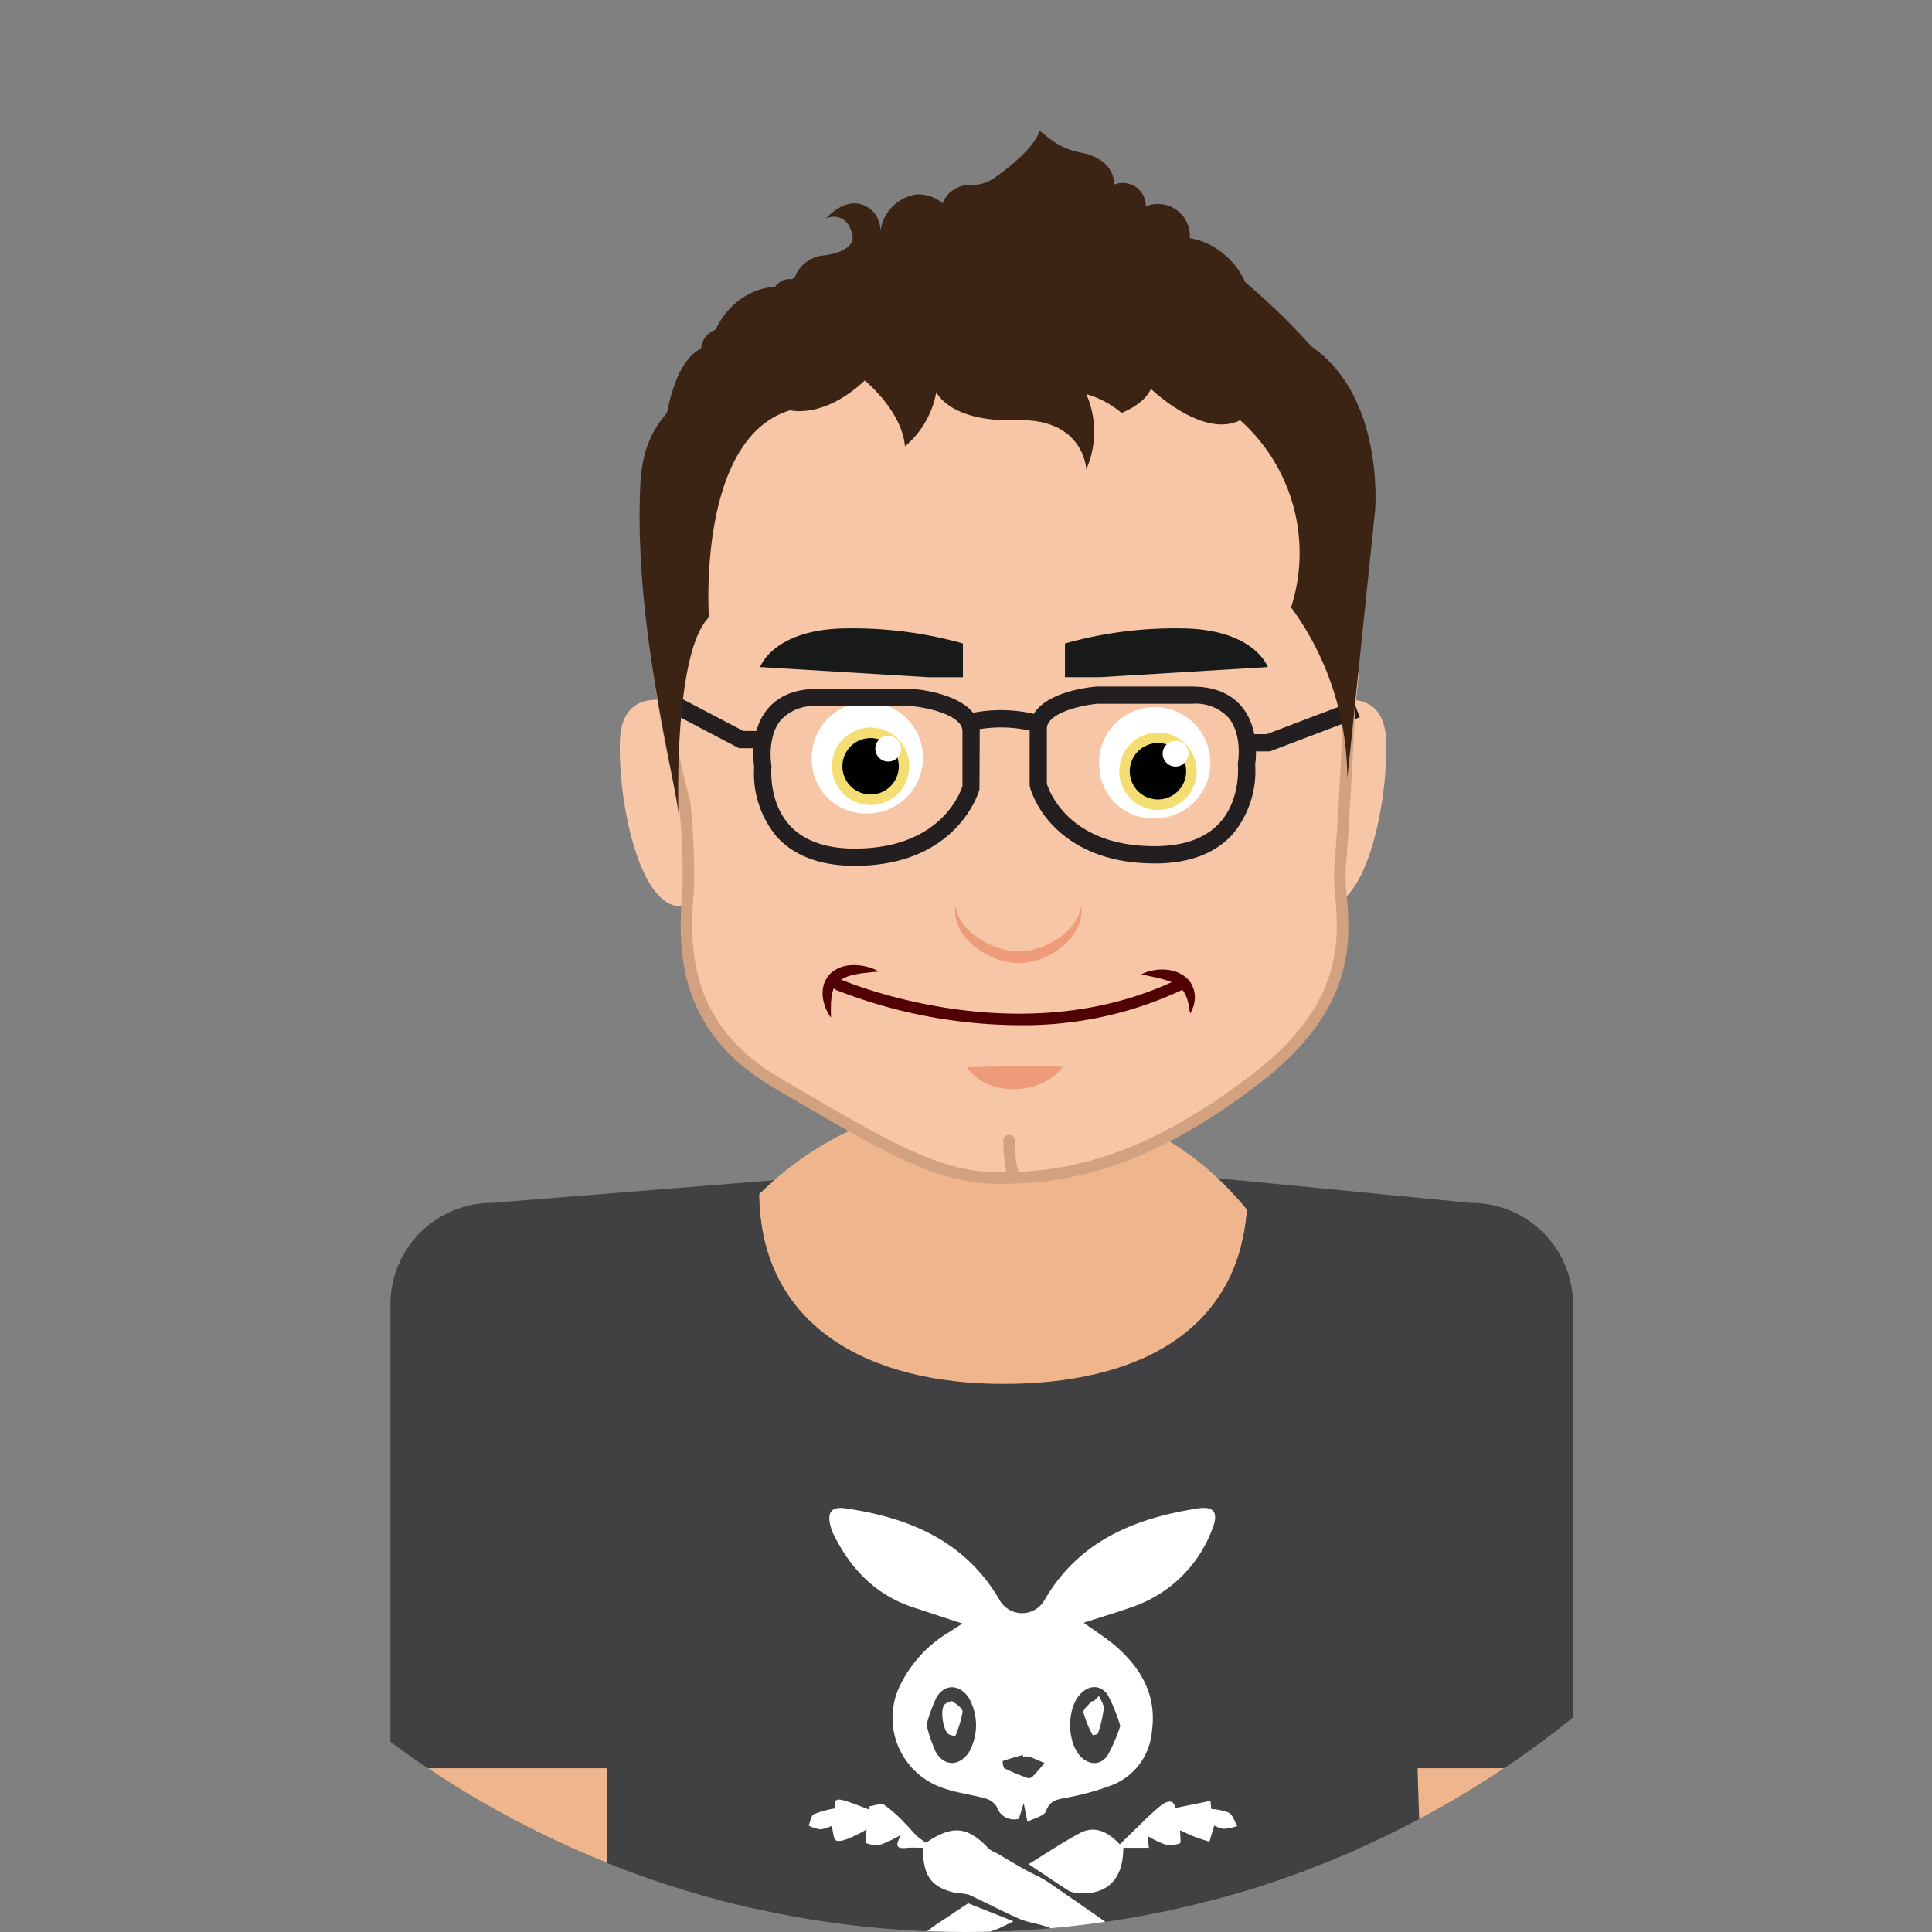 <svg xmlns="http://www.w3.org/2000/svg" xmlns:xlink="http://www.w3.org/1999/xlink" width="256.421" height="256.421" viewBox="0 0 256.421 256.421">
  <rect x="0" y="0" width="256.421" height="256.421" fill="#808080" stroke="none"/>
  <defs>
    <clipPath id="clip-path">
      <circle id="Ellipse_1540" data-name="Ellipse 1540" cx="128.211" cy="128.211" r="128.211" fill="none"/>
    </clipPath>
  </defs>
  <g id="Group_37214" data-name="Group 37214" transform="translate(-178.324 -187.298)">
    <g id="Group_37211" data-name="Group 37211" transform="translate(178.324 187.298)" clip-path="url(#clip-path)">
      <g id="Group_37210" data-name="Group 37210" transform="translate(51.816 17.336)">
        <path id="Path_68288" data-name="Path 68288" d="M380.646,746.386a13.475,13.475,0,0,1-13.475,13.475H345.609a13.475,13.475,0,0,1-13.475-13.475V668.04a13.475,13.475,0,0,1,13.475-13.475L387.59,651.2a13.475,13.475,0,0,1,13.475,13.475Z" transform="translate(-332.134 -512.252)" fill="#414042"/>
        <path id="Path_68289" data-name="Path 68289" d="M676.721,746.386a13.475,13.475,0,0,1-13.475,13.475H641.685a13.475,13.475,0,0,1-13.475-13.475l-13.123-81.715A13.476,13.476,0,0,1,628.561,651.2l34.684,3.369a13.475,13.475,0,0,1,13.475,13.475Z" transform="translate(-519.763 -512.252)" fill="#414042"/>
        <rect id="Rectangle_1371" data-name="Rectangle 1371" width="28.723" height="52.285" transform="translate(128.234 217.347)" fill="#efb58d"/>
        <g id="Group_37166" data-name="Group 37166" transform="translate(48.924 128.513)">
          <path id="Path_68290" data-name="Path 68290" d="M509.791,664.8a32.442,32.442,0,0,0,32.338-29.866c-7.433-9.026-17.488-14.7-32.338-14.7-14.229,0-24.548,4.9-32.432,12.672A32.438,32.438,0,0,0,509.791,664.8Z" transform="translate(-477.359 -620.231)" fill="#efb58d"/>
        </g>
        <path id="Path_68291" data-name="Path 68291" d="M497.779,732.343c-.688-27.419-8.412-55.257-22.584-72.468C473.883,676.588,459.907,683,442.857,683c-17.733,0-32.142-7.493-32.432-25.158-16.034,15.8-22,43.476-30.29,65.965C364.69,765.7,399.691,806.84,442.857,806.84c21.583,0,32.459,1.114,45.274-11.657C501.822,781.54,498.59,764.659,497.779,732.343Z" transform="translate(-361.5 -516.661)" fill="#414042"/>
        <g id="Group_37167" data-name="Group 37167" transform="translate(55.515 182.788)">
          <path id="Path_68292" data-name="Path 68292" d="M538.818,796.591c1.61,1.171,3.1,2.082,4.386,3.222,3.317,2.94,5.308,6.484,4.676,11.126a8.41,8.41,0,0,1-5,7.083,32.776,32.776,0,0,1-5.944,1.714c-1.289.29-2.549.219-3.133,1.885-.216.617-1.476.87-2.447,1.389-.2-.989-.317-1.575-.5-2.481-.265.872-.445,1.464-.633,2.079A2.412,2.412,0,0,1,527.271,821a2.578,2.578,0,0,0-1.577-1.105c-1.88-.536-3.877-.728-5.689-1.419a9.814,9.814,0,0,1-5.352-13.969,16.67,16.67,0,0,1,6.272-6.649c.5-.32,1-.646,1.792-1.159-2.366-.779-4.418-1.46-6.472-2.13-5-1.633-8.345-5.086-10.622-9.7a5.468,5.468,0,0,1-.361-.941c-.548-1.949,0-2.806,1.973-2.516,8.412,1.233,15.8,4.3,20.362,12.06a3.429,3.429,0,0,0,6.061.045c4.543-7.793,11.954-10.814,20.34-12.1,2.1-.323,2.726.551,1.942,2.585a17.252,17.252,0,0,1-10.523,10.438C543.315,795.2,541.162,795.828,538.818,796.591Zm-20.857,13.556a20.342,20.342,0,0,0,1.2,3.541c1.126,2.014,3.141,2,4.423.1a7.318,7.318,0,0,0-.089-7.349c-1.246-1.719-3.156-1.747-4.229.093A20.735,20.735,0,0,0,517.961,810.147Zm25.713.141a22.582,22.582,0,0,0-1.623-4.045c-.974-1.516-2.639-1.424-3.809-.04-1.649,1.952-1.625,6.11.047,8.01,1.138,1.293,2.735,1.393,3.711-.029A21.455,21.455,0,0,0,543.674,810.288Zm-12.883,4.073c-.017-.072-.035-.144-.052-.216-.892.253-1.788.491-2.659.8-.042.016.034.878.239.982a29.176,29.176,0,0,0,3.082,1.283.733.733,0,0,0,.621-.187c.56-.579,1.077-1.2,1.609-1.8-.668-.286-1.326-.6-2.009-.845A2.594,2.594,0,0,0,530.791,814.36Z" transform="translate(-502.319 -781.341)" fill="#fff" fill-rule="evenodd"/>
          <path id="Path_68293" data-name="Path 68293" d="M500.369,897.468c.023-1.6.023-1.6,4.632.162q0-.228-.007-.456c.668-.078,1.523-.452,1.967-.174a17.883,17.883,0,0,1,2.74,2.433c.563.544,1.044,1.172,1.61,1.712a10.44,10.44,0,0,0,1.188.867c3.539-2.395,5.536-2.177,8.354.822a4.045,4.045,0,0,0,.966.534c1.288.748,2.563,1.519,3.862,2.249.946.531,1.98.925,2.873,1.531q5.023,3.412,9.963,6.947a10.111,10.111,0,0,1,1.556,1.788l-.268.644c-.98-.1-1.972-.147-2.938-.332a13.993,13.993,0,0,1-2.2-.713c-2.091-.778-4.163-1.611-6.267-2.352-1.147-.4-2.4-.533-3.508-1.017-2.282-1-4.48-2.181-6.749-3.211a10.484,10.484,0,0,0-1.8-.243c-3.177-.766-4.21-2.175-4.283-5.973-.7,0-1.408-.049-2.108.012-1.006.088-1.817.085-.75-1.747a15.719,15.719,0,0,1-2.7,1.3,3.578,3.578,0,0,1-1.986-.2c-.148-.056.041-1.006.09-1.788a21.166,21.166,0,0,1-2.091,1.069c-.629.245-1.436.6-1.949.383-.368-.153-.38-1.161-.592-1.941a4.849,4.849,0,0,1-1.488.465,5.061,5.061,0,0,1-1.569-.5c.226-.524.316-1.317.707-1.515A13.255,13.255,0,0,1,500.369,897.468Z" transform="translate(-496.924 -857.565)" fill="#fff" fill-rule="evenodd"/>
          <path id="Path_68294" data-name="Path 68294" d="M583.592,905.181c2.274-1.394,4.455-2.866,6.762-4.1,1.956-1.049,3.688-.278,5.33,1.481.94-.915,1.833-1.8,2.742-2.664a31.122,31.122,0,0,1,2.834-2.591c.741-.547,1.644-.714,1.77.43l4.69-.953c.035.353.07.707.108,1.083a7.237,7.237,0,0,1,2.359.5c.526.311.737,1.157,1.087,1.766a8.036,8.036,0,0,1-1.778.364,3.871,3.871,0,0,1-1.269-.44c-.232.772-.441,1.463-.65,2.154-.709-.239-1.429-.45-2.124-.724-.642-.253-1.257-.572-1.763-.807,0,.726.151,1.682-.028,1.748a3.585,3.585,0,0,1-2,.13,12.262,12.262,0,0,1-2.276-1.11c.066.643.105,1.02.162,1.568h-3.392c-.014,4.129-2.084,6.23-5.836,6.029a3.073,3.073,0,0,1-1.432-.341C587.12,907.582,585.4,906.392,583.592,905.181Z" transform="translate(-554.395 -857.891)" fill="#fff" fill-rule="evenodd"/>
          <path id="Path_68295" data-name="Path 68295" d="M545.633,937.14l6.017,2.391c-1.013.48-1.71.881-2.454,1.149-1.849.666-3.719,1.271-5.581,1.9a13.739,13.739,0,0,1-2.67.873,9.84,9.84,0,0,1-2.483-.321,10.87,10.87,0,0,1,1.358-1.967,20.785,20.785,0,0,1,2.548-1.839C543.429,938.6,544.5,937.9,545.633,937.14Z" transform="translate(-524.469 -884.653)" fill="#fff" fill-rule="evenodd"/>
          <path id="Path_68296" data-name="Path 68296" d="M551.283,862.176a6.047,6.047,0,0,1-.813-.221c-.815-.411-1.267-3.442-.567-4.021.276-.228.843-.492,1.026-.367.537.364,1.367.954,1.326,1.384A15.675,15.675,0,0,1,551.283,862.176Z" transform="translate(-531.826 -831.866)" fill="#fff" fill-rule="evenodd"/>
          <path id="Path_68297" data-name="Path 68297" d="M607.231,855.45c.225.572.678,1.166.628,1.713a17.405,17.405,0,0,1-.764,3.26c-.041.14-.687.261-.7.227a13.421,13.421,0,0,1-1.225-3c-.079-.407.661-.979,1.047-1.461.05-.062.212-.035.321-.049Z" transform="translate(-568.697 -830.484)" fill="#fff" fill-rule="evenodd"/>
        </g>
        <rect id="Rectangle_1372" data-name="Rectangle 1372" width="28.723" height="52.285" transform="translate(0 217.347)" fill="#efb58d"/>
        <g id="Group_37208" data-name="Group 37208" transform="translate(30.443 13.118)">
          <g id="Group_37206" data-name="Group 37206">
            <g id="Group_37168" data-name="Group 37168" transform="translate(6.707 58.045)">
              <path id="Path_68298" data-name="Path 68298" d="M442.411,450s2.772,22.449,2.39,28.936-1.908,18.316,11.83,26.33,20.987,12.593,29.382,12.593,19.08-1.527,34.344-13.356,10.431-22.513,10.939-27.855S533.867,450,533.867,450Z" transform="translate(-442.411 -449.995)" fill="#f6c6a6"/>
            </g>
            <g id="Group_37205" data-name="Group 37205">
              <g id="Group_37169" data-name="Group 37169" transform="translate(93.878 62.427)">
                <path id="Path_68299" data-name="Path 68299" d="M701.165,463.553s7.584-2.969,7.838,4.889-2.447,21.6-7.838,21.977" transform="translate(-701.165 -463.003)" fill="#f6c6a6"/>
              </g>
              <g id="Group_37170" data-name="Group 37170" transform="translate(0 62.427)">
                <path id="Path_68300" data-name="Path 68300" d="M430.355,463.553s-7.583-2.969-7.838,4.889,2.446,21.6,7.838,21.977h5.625" transform="translate(-422.501 -463.003)" fill="#f6c6a6"/>
              </g>
              <g id="Group_37171" data-name="Group 37171" transform="translate(5.454 13.652)">
                <path id="Path_68301" data-name="Path 68301" d="M530.146,363.949c0-14.351-3.273-30.612-13.615-39-7.858-6.37-21.209-6.732-32.113-6.732-13.232,0-26.908,1.787-35.258,10.77-7.587,8.162-10.47,22.936-10.47,34.959a45.728,45.728,0,1,0,91.456,0Z" transform="translate(-438.69 -318.221)" fill="#f6c6a6"/>
              </g>
              <g id="Group_37173" data-name="Group 37173" transform="translate(44.491 89.844)">
                <g id="Group_37172" data-name="Group 37172">
                  <path id="Path_68302" data-name="Path 68302" d="M571.312,544.386s.008.093.024.266a3.131,3.131,0,0,1,0,.759,4.732,4.732,0,0,1-.25,1.192c-.091.216-.17.46-.291.695l-.2.358a2.851,2.851,0,0,1-.228.364,7.233,7.233,0,0,1-.555.725c-.1.119-.209.242-.32.36l-.361.34a9.581,9.581,0,0,1-.8.657,10.384,10.384,0,0,1-.909.578c-.161.089-.325.177-.489.265s-.342.153-.515.229a9.4,9.4,0,0,1-1.084.393,9.1,9.1,0,0,1-1.157.247,4.991,4.991,0,0,1-.6.068l-.3.016-.151.008-.076,0h-.073l-.034,0-.548-.03c-.179-.006-.407-.05-.607-.076l-.308-.046c-.1-.02-.192-.045-.288-.068-.19-.048-.382-.091-.569-.144a9.435,9.435,0,0,1-1.08-.4,9.073,9.073,0,0,1-1-.492,9.5,9.5,0,0,1-1.71-1.227l-.364-.337-.323-.357a7.414,7.414,0,0,1-.561-.72,7.557,7.557,0,0,1-.436-.715c-.122-.237-.2-.479-.3-.693a4.615,4.615,0,0,1-.259-1.185,3.116,3.116,0,0,1,0-.766l.024-.266s.023.09.065.259a3.875,3.875,0,0,0,.209.705,5.556,5.556,0,0,0,.493,1c.127.175.241.367.394.549s.3.381.492.558a6.818,6.818,0,0,0,.6.544l.327.27.359.251a10.493,10.493,0,0,0,1.613.92,11.915,11.915,0,0,0,1.854.662c.161.04.325.069.487.1l.245.052.233.03c.163.016.294.052.482.059l.549.023.033,0h.018c-.072,0-.015,0-.029,0h.008l.061,0,.122-.006.246-.01a3.5,3.5,0,0,0,.492-.05,9.438,9.438,0,0,0,.979-.176,11.06,11.06,0,0,0,1.851-.654c.3-.125.566-.291.842-.432.26-.167.531-.311.764-.491l.356-.256.325-.271a6.089,6.089,0,0,0,.592-.549c.193-.177.324-.387.487-.563s.263-.378.389-.554a5.82,5.82,0,0,0,.483-1,3.875,3.875,0,0,0,.207-.713Z" transform="translate(-554.568 -544.386)" fill="#ed9b79"/>
                </g>
              </g>
              <g id="Group_37175" data-name="Group 37175" transform="translate(18.625 52.923)">
                <g id="Group_37174" data-name="Group 37174">
                  <path id="Path_68303" data-name="Path 68303" d="M477.788,439.95s1.6-4.656,10.335-5.1a53.944,53.944,0,0,1,16.582,1.969v4.477h-4.626Z" transform="translate(-477.788 -434.792)" fill="#181a19"/>
                </g>
              </g>
              <g id="Group_37177" data-name="Group 37177" transform="translate(59.086 52.922)">
                <g id="Group_37176" data-name="Group 37176">
                  <path id="Path_68304" data-name="Path 68304" d="M624.807,439.948s-1.6-4.656-10.338-5.1a53.931,53.931,0,0,0-16.58,1.969v4.477h4.626Z" transform="translate(-597.889 -434.79)" fill="#181a19"/>
                </g>
              </g>
              <g id="Group_37179" data-name="Group 37179" transform="translate(25.486 63.669)">
                <g id="Group_37178" data-name="Group 37178">
                  <path id="Path_68305" data-name="Path 68305" d="M498.154,473.611a7.388,7.388,0,1,1,7.373,6.925A7.158,7.158,0,0,1,498.154,473.611Z" transform="translate(-498.154 -466.689)" fill="#fff"/>
                </g>
              </g>
              <g id="Group_37181" data-name="Group 37181" transform="translate(28.151 66.114)">
                <g id="Group_37180" data-name="Group 37180">
                  <path id="Path_68306" data-name="Path 68306" d="M506.063,479.084a5.138,5.138,0,1,1,5.139,5.138A5.137,5.137,0,0,1,506.063,479.084Z" transform="translate(-506.063 -473.948)" fill="#f4de73"/>
                </g>
              </g>
              <g id="Group_37183" data-name="Group 37183" transform="translate(29.547 67.509)">
                <g id="Group_37182" data-name="Group 37182">
                  <path id="Path_68307" data-name="Path 68307" d="M510.206,481.83a3.743,3.743,0,1,1,3.743,3.743A3.742,3.742,0,0,1,510.206,481.83Z" transform="translate(-510.206 -478.089)" fill="#000201"/>
                </g>
              </g>
              <g id="Group_37185" data-name="Group 37185" transform="translate(33.914 67.207)">
                <g id="Group_37184" data-name="Group 37184">
                  <path id="Path_68308" data-name="Path 68308" d="M523.169,478.9a1.71,1.71,0,1,1,1.71,1.709A1.71,1.71,0,0,1,523.169,478.9Z" transform="translate(-523.169 -477.193)" fill="#fff"/>
                </g>
              </g>
              <g id="Group_37187" data-name="Group 37187" transform="translate(63.625 64.328)">
                <g id="Group_37186" data-name="Group 37186">
                  <path id="Path_68309" data-name="Path 68309" d="M611.363,475.567a7.388,7.388,0,1,1,7.373,6.925A7.159,7.159,0,0,1,611.363,475.567Z" transform="translate(-611.363 -468.645)" fill="#fff"/>
                </g>
              </g>
              <g id="Group_37189" data-name="Group 37189" transform="translate(66.29 66.773)">
                <g id="Group_37188" data-name="Group 37188">
                  <path id="Path_68310" data-name="Path 68310" d="M619.274,481.04a5.139,5.139,0,1,1,5.139,5.138A5.138,5.138,0,0,1,619.274,481.04Z" transform="translate(-619.274 -475.903)" fill="#f4de73"/>
                </g>
              </g>
              <g id="Group_37191" data-name="Group 37191" transform="translate(67.685 68.168)">
                <g id="Group_37190" data-name="Group 37190">
                  <path id="Path_68311" data-name="Path 68311" d="M623.415,483.786a3.743,3.743,0,1,1,3.744,3.743A3.743,3.743,0,0,1,623.415,483.786Z" transform="translate(-623.415 -480.045)" fill="#000201"/>
                </g>
              </g>
              <g id="Group_37193" data-name="Group 37193" transform="translate(72.054 67.866)">
                <g id="Group_37192" data-name="Group 37192">
                  <path id="Path_68312" data-name="Path 68312" d="M636.383,480.858a1.71,1.71,0,1,1,1.71,1.709A1.709,1.709,0,0,1,636.383,480.858Z" transform="translate(-636.383 -479.149)" fill="#fff"/>
                </g>
              </g>
              <g id="Group_37194" data-name="Group 37194" transform="translate(28.268 99.481)">
                <path id="Path_68313" data-name="Path 68313" d="M531.178,579.118a67.31,67.31,0,0,1-24.312-4.666.763.763,0,0,1,.615-1.4c.233.1,23.6,10.161,44.643.01a.763.763,0,0,1,.664,1.375A49.487,49.487,0,0,1,531.178,579.118Z" transform="translate(-506.41 -572.991)" fill="#510101"/>
              </g>
              <g id="Group_37195" data-name="Group 37195" transform="translate(69.226 98.217)">
                <path id="Path_68314" data-name="Path 68314" d="M627.989,569.869s.16-.073.427-.184a6,6,0,0,1,1.171-.329,5.484,5.484,0,0,1,.817-.1,6.724,6.724,0,0,1,.933.013,5.334,5.334,0,0,1,1.011.2c.17.058.346.105.516.177l.5.263a2.534,2.534,0,0,1,.47.338,2.242,2.242,0,0,1,.42.4,3.019,3.019,0,0,1,.582.968,2.777,2.777,0,0,1,.233.991,2.591,2.591,0,0,1-.033.869,2.638,2.638,0,0,1-.15.693c-.07.2-.146.365-.206.5-.123.271-.206.415-.206.415s-.043-.173-.095-.457c-.023-.142-.057-.312-.076-.5a4.984,4.984,0,0,0-.143-.613,2.779,2.779,0,0,0-.213-.663,2.4,2.4,0,0,0-.324-.636,2.089,2.089,0,0,0-.2-.294,3.263,3.263,0,0,1-.247-.259c-.066-.1-.2-.149-.285-.232a1.441,1.441,0,0,0-.311-.213l-.34-.193-.374-.156c-.242-.118-.521-.175-.774-.272-.268-.06-.523-.152-.781-.2s-.5-.121-.73-.167l-1.144-.242A4.341,4.341,0,0,1,627.989,569.869Z" transform="translate(-627.989 -569.242)" fill="#510101"/>
              </g>
              <g id="Group_37196" data-name="Group 37196" transform="translate(26.912 97.632)">
                <path id="Path_68315" data-name="Path 68315" d="M509.847,568.362s-.776.065-1.844.185a13.879,13.879,0,0,0-1.744.309,4.31,4.31,0,0,0-1.614.741,2.711,2.711,0,0,0-.9,1.351,8.6,8.6,0,0,0-.178.849c-.017.287-.06.566-.061.831-.019.528-.018,1-.01,1.322s-.006.526-.006.526-.111-.156-.287-.445a3.714,3.714,0,0,1-.28-.54,4.3,4.3,0,0,1-.285-.743,4.953,4.953,0,0,1-.211-.942c-.013-.178-.025-.359-.039-.544s.024-.385.039-.585a3.7,3.7,0,0,1,.392-1.226,3.251,3.251,0,0,1,.88-1.051,4.333,4.333,0,0,1,2.342-.868,5.649,5.649,0,0,1,1.08,0,6.206,6.206,0,0,1,.933.145A5.716,5.716,0,0,1,509.847,568.362Z" transform="translate(-502.385 -567.505)" fill="#510101"/>
              </g>
              <g id="Group_37197" data-name="Group 37197" transform="translate(46.076 111.013)">
                <path id="Path_68316" data-name="Path 68316" d="M559.272,607.393l2.153-.053,4.166-.065c.369,0,.738-.031,1.106-.015.366-.028.73-.027,1.089-.019.356-.019.707-.022,1.047-.013s.662-.01.971,0c.621.033,1.153.033,1.549.078a6.421,6.421,0,0,1,.638.083,4.542,4.542,0,0,1-.417.484c-.14.142-.311.321-.52.5a5.4,5.4,0,0,1-.741.547,7.657,7.657,0,0,1-.943.537c-.35.154-.726.31-1.125.446-.4.111-.827.219-1.263.3-.438.059-.889.1-1.339.118a10.394,10.394,0,0,1-1.347-.082,7.68,7.68,0,0,1-1.281-.266,7.571,7.571,0,0,1-2.115-.956,5.787,5.787,0,0,1-1.255-1.1A2.928,2.928,0,0,1,559.272,607.393Z" transform="translate(-559.272 -607.224)" fill="#ed9b79"/>
              </g>
              <g id="Group_37203" data-name="Group 37203" transform="translate(5.198 60.662)">
                <g id="Group_37198" data-name="Group 37198" transform="translate(12.526 0.318)">
                  <path id="Path_68317" data-name="Path 68317" d="M488.61,482.187h-.273c-4.464-.042-7.887-1.363-10.171-3.925a13.133,13.133,0,0,1-2.943-9.215c-.124-.862-.551-4.89,1.8-7.691,1.471-1.757,3.68-2.648,6.565-2.648l12.69,0c.835.066,8.182.763,8.839,5.026a3.886,3.886,0,0,1,.045.59l-.036,7.745C505.095,472.173,502.334,482.187,488.61,482.187ZM483.584,461a5.95,5.95,0,0,0-4.81,1.829c-1.875,2.237-1.278,5.942-1.272,5.979l.028.159-.016.161c0,.042-.417,4.512,2.374,7.627,1.837,2.05,4.687,3.108,8.47,3.144h.251c11.177,0,13.925-7.247,14.259-8.28v-7.29a1.568,1.568,0,0,0-.019-.241c-.3-1.94-4.621-2.913-6.713-3.089Z" transform="translate(-475.112 -458.708)" fill="#231f20"/>
                </g>
                <g id="Group_37199" data-name="Group 37199" transform="translate(49.196)">
                  <path id="Path_68318" data-name="Path 68318" d="M600.509,481.242c-7.116,0-11.215-2.709-13.4-4.981A12.831,12.831,0,0,1,584,471.126l-.036-.288v-7.455A3.944,3.944,0,0,1,584,462.8c.66-4.27,8.006-4.965,8.842-5.03l.09,0h12.6c2.886,0,5.095.891,6.566,2.648,2.346,2.8,1.92,6.828,1.8,7.689a13.131,13.131,0,0,1-2.944,9.215c-2.284,2.562-5.706,3.883-10.17,3.925ZM586.25,470.674c.34,1.082,3.024,8.278,14.259,8.278h.251c3.783-.036,6.633-1.094,8.47-3.144,2.792-3.115,2.38-7.586,2.375-7.631l-.016-.158.028-.159c.006-.035.62-3.731-1.279-5.986a5.96,5.96,0,0,0-4.8-1.82H592.983c-2.091.175-6.415,1.148-6.715,3.089a1.644,1.644,0,0,0-.018.241Z" transform="translate(-583.961 -457.763)" fill="#231f20"/>
                </g>
                <g id="Group_37200" data-name="Group 37200" transform="translate(40.359 3.143)">
                  <path id="Path_68319" data-name="Path 68319" d="M567.539,470.048a17.391,17.391,0,0,0-9.226-.091l-.583-2.214a19.387,19.387,0,0,1,10.568.146Z" transform="translate(-557.731 -467.091)" fill="#231f20"/>
                </g>
                <g id="Group_37201" data-name="Group 37201" transform="translate(0 0.583)">
                  <path id="Path_68320" data-name="Path 68320" d="M451.6,467.1h-3.047l-10.624-5.576,1.065-2.027,10.124,5.314H451.6Z" transform="translate(-437.93 -459.495)" fill="#231f20"/>
                </g>
                <g id="Group_37202" data-name="Group 37202" transform="translate(78.097 1.937)">
                  <path id="Path_68321" data-name="Path 68321" d="M672.728,470.19h-2.976V467.9h2.556l11.548-4.388.814,2.141Z" transform="translate(-669.752 -463.512)" fill="#231f20"/>
                </g>
              </g>
              <g id="Group_37204" data-name="Group 37204" transform="translate(2.933)">
                <path id="Path_68322" data-name="Path 68322" d="M478.584,404.364c-8.062,0-14.858-3.977-27.2-11.194l-2.571-1.5c-13.452-7.847-12.712-19.221-12.27-26.017l.064-1.017a90.806,90.806,0,0,0-.488-10.729c-.68-2.1-5.705-22.85-4.808-41.344.358-7.367,3.44-10,8.107-13.977,1.665-1.42,3.551-3.03,5.594-5.107,8.926-10.464,14.28-11.88,18.335-11.88.24,0,.47,0,.69.007.469.007.9.015,1.3-.019a9.5,9.5,0,0,1,2.645.232,13.41,13.41,0,0,0,2.591.294c2.381,0,5.207-.875,8.892-2.752a15.1,15.1,0,0,1,6.913-1.661c6,0,11.194,3.353,13.986,5.154.463.3.854.551,1.164.732a23.968,23.968,0,0,1,2.161,1.465c2.043,1.495,4.841,3.542,13.549,7.593,5.109,2.377,8.627,7.166,10.17,13.848a33.449,33.449,0,0,1,.8,9.392l-2.063,19.94c-.007.17-1.013,21.342-1.518,26.641a21.807,21.807,0,0,0,.125,3.571c.5,5.99,1.257,15.041-11.357,24.816C498.028,402.758,487.175,404.364,478.584,404.364ZM463.351,283.122c-2.433,0-7.5,0-17.21,11.384-2.126,2.165-4.04,3.8-5.728,5.238-4.52,3.855-7.248,6.182-7.573,12.89-.894,18.432,4.266,39.53,4.748,40.838l.049.211a92.328,92.328,0,0,1,.5,11.041l-.065,1.026c-.419,6.443-1.12,17.229,11.516,24.6l2.573,1.5c12.107,7.083,18.777,10.985,26.425,10.985,8.332,0,18.872-1.568,33.876-13.2,11.958-9.267,11.243-17.821,10.77-23.482a22.636,22.636,0,0,1-.123-3.842c.5-5.263,1.5-26.4,1.515-26.611l2.065-19.968a32.572,32.572,0,0,0-.773-8.946c-1.459-6.275-4.593-10.57-9.318-12.768-8.844-4.114-11.711-6.212-13.806-7.745a22.58,22.58,0,0,0-2.029-1.377c-.326-.19-.736-.455-1.223-.769-2.661-1.716-7.612-4.91-13.159-4.91a13.578,13.578,0,0,0-6.22,1.5c-3.908,1.991-6.954,2.918-9.585,2.918a14.845,14.845,0,0,1-2.87-.32,8.2,8.2,0,0,0-2.237-.212c-.444.038-.922.032-1.449.024C463.805,283.125,463.582,283.122,463.351,283.122Z" transform="translate(-431.208 -277.697)" fill="#d1a180"/>
              </g>
            </g>
          </g>
          <g id="Group_37207" data-name="Group 37207" transform="translate(50.909 120.165)">
            <path id="Path_68323" data-name="Path 68323" d="M575.116,640.841a.722.722,0,0,1-.538-.24c-.817-.9-.944-4.1-.96-5.439a.763.763,0,0,1,.754-.772h.01a.763.763,0,0,1,.763.753,13.536,13.536,0,0,0,.57,4.438.773.773,0,0,1-.6,1.259Z" transform="translate(-573.618 -634.39)" fill="#d1a180"/>
          </g>
        </g>
        <g id="Group_37209" data-name="Group 37209" transform="translate(33.069 12.128)">
          <path id="Path_68324" data-name="Path 68324" d="M435.476,353.924s-.855-21.711,4.023-26.706c0,0-1.647-23.723,10.786-27.468,0,0,4.433,1.179,9.9-3.954,0,0,4.944,4.023,5.334,8.741a12.181,12.181,0,0,0,4.162-7.214s1.691,4.023,10.667,3.746,9.235,6.52,9.235,6.52a12.356,12.356,0,0,0,0-9.989,12.66,12.66,0,0,1,4.682,2.5s2.992-1.11,3.9-3.191c0,0,6.895,6.659,11.838,4.162a23.575,23.575,0,0,1,6.763,24.834,38.591,38.591,0,0,1,7.468,22.709l3.69-35.649s1.46-17.305-10.767-22.993-13.268-7.63-16.129-9.3-12.284-9.155-21.816-4.3-11.484,2.081-14.737,2.357-8.455-1.942-20.292,11.931c-7.837,7.972-13.31,9.155-13.788,19.007C429.453,329.055,435.671,350.941,435.476,353.924Z" transform="translate(-430.296 -274.759)" fill="#3c2415"/>
        </g>
        <path id="Path_68325" data-name="Path 68325" d="M517.263,258.86a9.921,9.921,0,0,0-2.563-3.481,9.459,9.459,0,0,0-4.75-2.348l-.035-.027c0-.085.013-.17.013-.257A4.246,4.246,0,0,0,504.1,248.8l-.025-.017c0-.007,0-.013,0-.02a3.054,3.054,0,0,0-4.147-2.858l-.042-.029c-.048-2.124-1.711-3.516-3.752-4.047a2.383,2.383,0,0,0-.495-.112,9.868,9.868,0,0,1-4.018-1.666c-.591-.445-1.146-.877-1.658-1.293,0,0-.269,2.145-5.567,5.978-.034.024-.068.048-.105.076-.128.092-.258.184-.391.278a5.182,5.182,0,0,1-3.036.883h-.092c-.037,0-.073-.005-.11-.005a3.873,3.873,0,0,0-.5.036l-.1.012v0a3.811,3.811,0,0,0-2.946,2.381,5.083,5.083,0,0,0-3.436-1.177,5.678,5.678,0,0,0-4.828,4.874,3.692,3.692,0,0,0-1.4-2.976c-2.967-2.159-5.828,1.33-5.828,1.33a2.286,2.286,0,0,1,3.22,1.307c1.661,3.136-3.536,3.57-3.536,3.57a4.53,4.53,0,0,0-3.835,2.938c-.12.07-.238.144-.358.216a2.372,2.372,0,0,0-2.251,1.012s-5.156-.014-7.9,5.7a2.823,2.823,0,0,0-1.905,2.5c-3.024,1.436-4.3,6.651-4.83,10.273a66.378,66.378,0,0,0,10.1,2.814,24.136,24.136,0,0,1,2.208-3.8c7.684-10.718,17.639-10.361,23.841-7.5,4.261,1.964,12.841,7.5,23.085.6,9.034-6.093,20.315,1.805,23.81,9.229a52.427,52.427,0,0,0,9.648-2.237C529.231,270.257,523.485,264.188,517.263,258.86Z" transform="translate(-403.817 -238.759)" fill="#3c2415"/>
      </g>
    </g>
  </g>
</svg>

